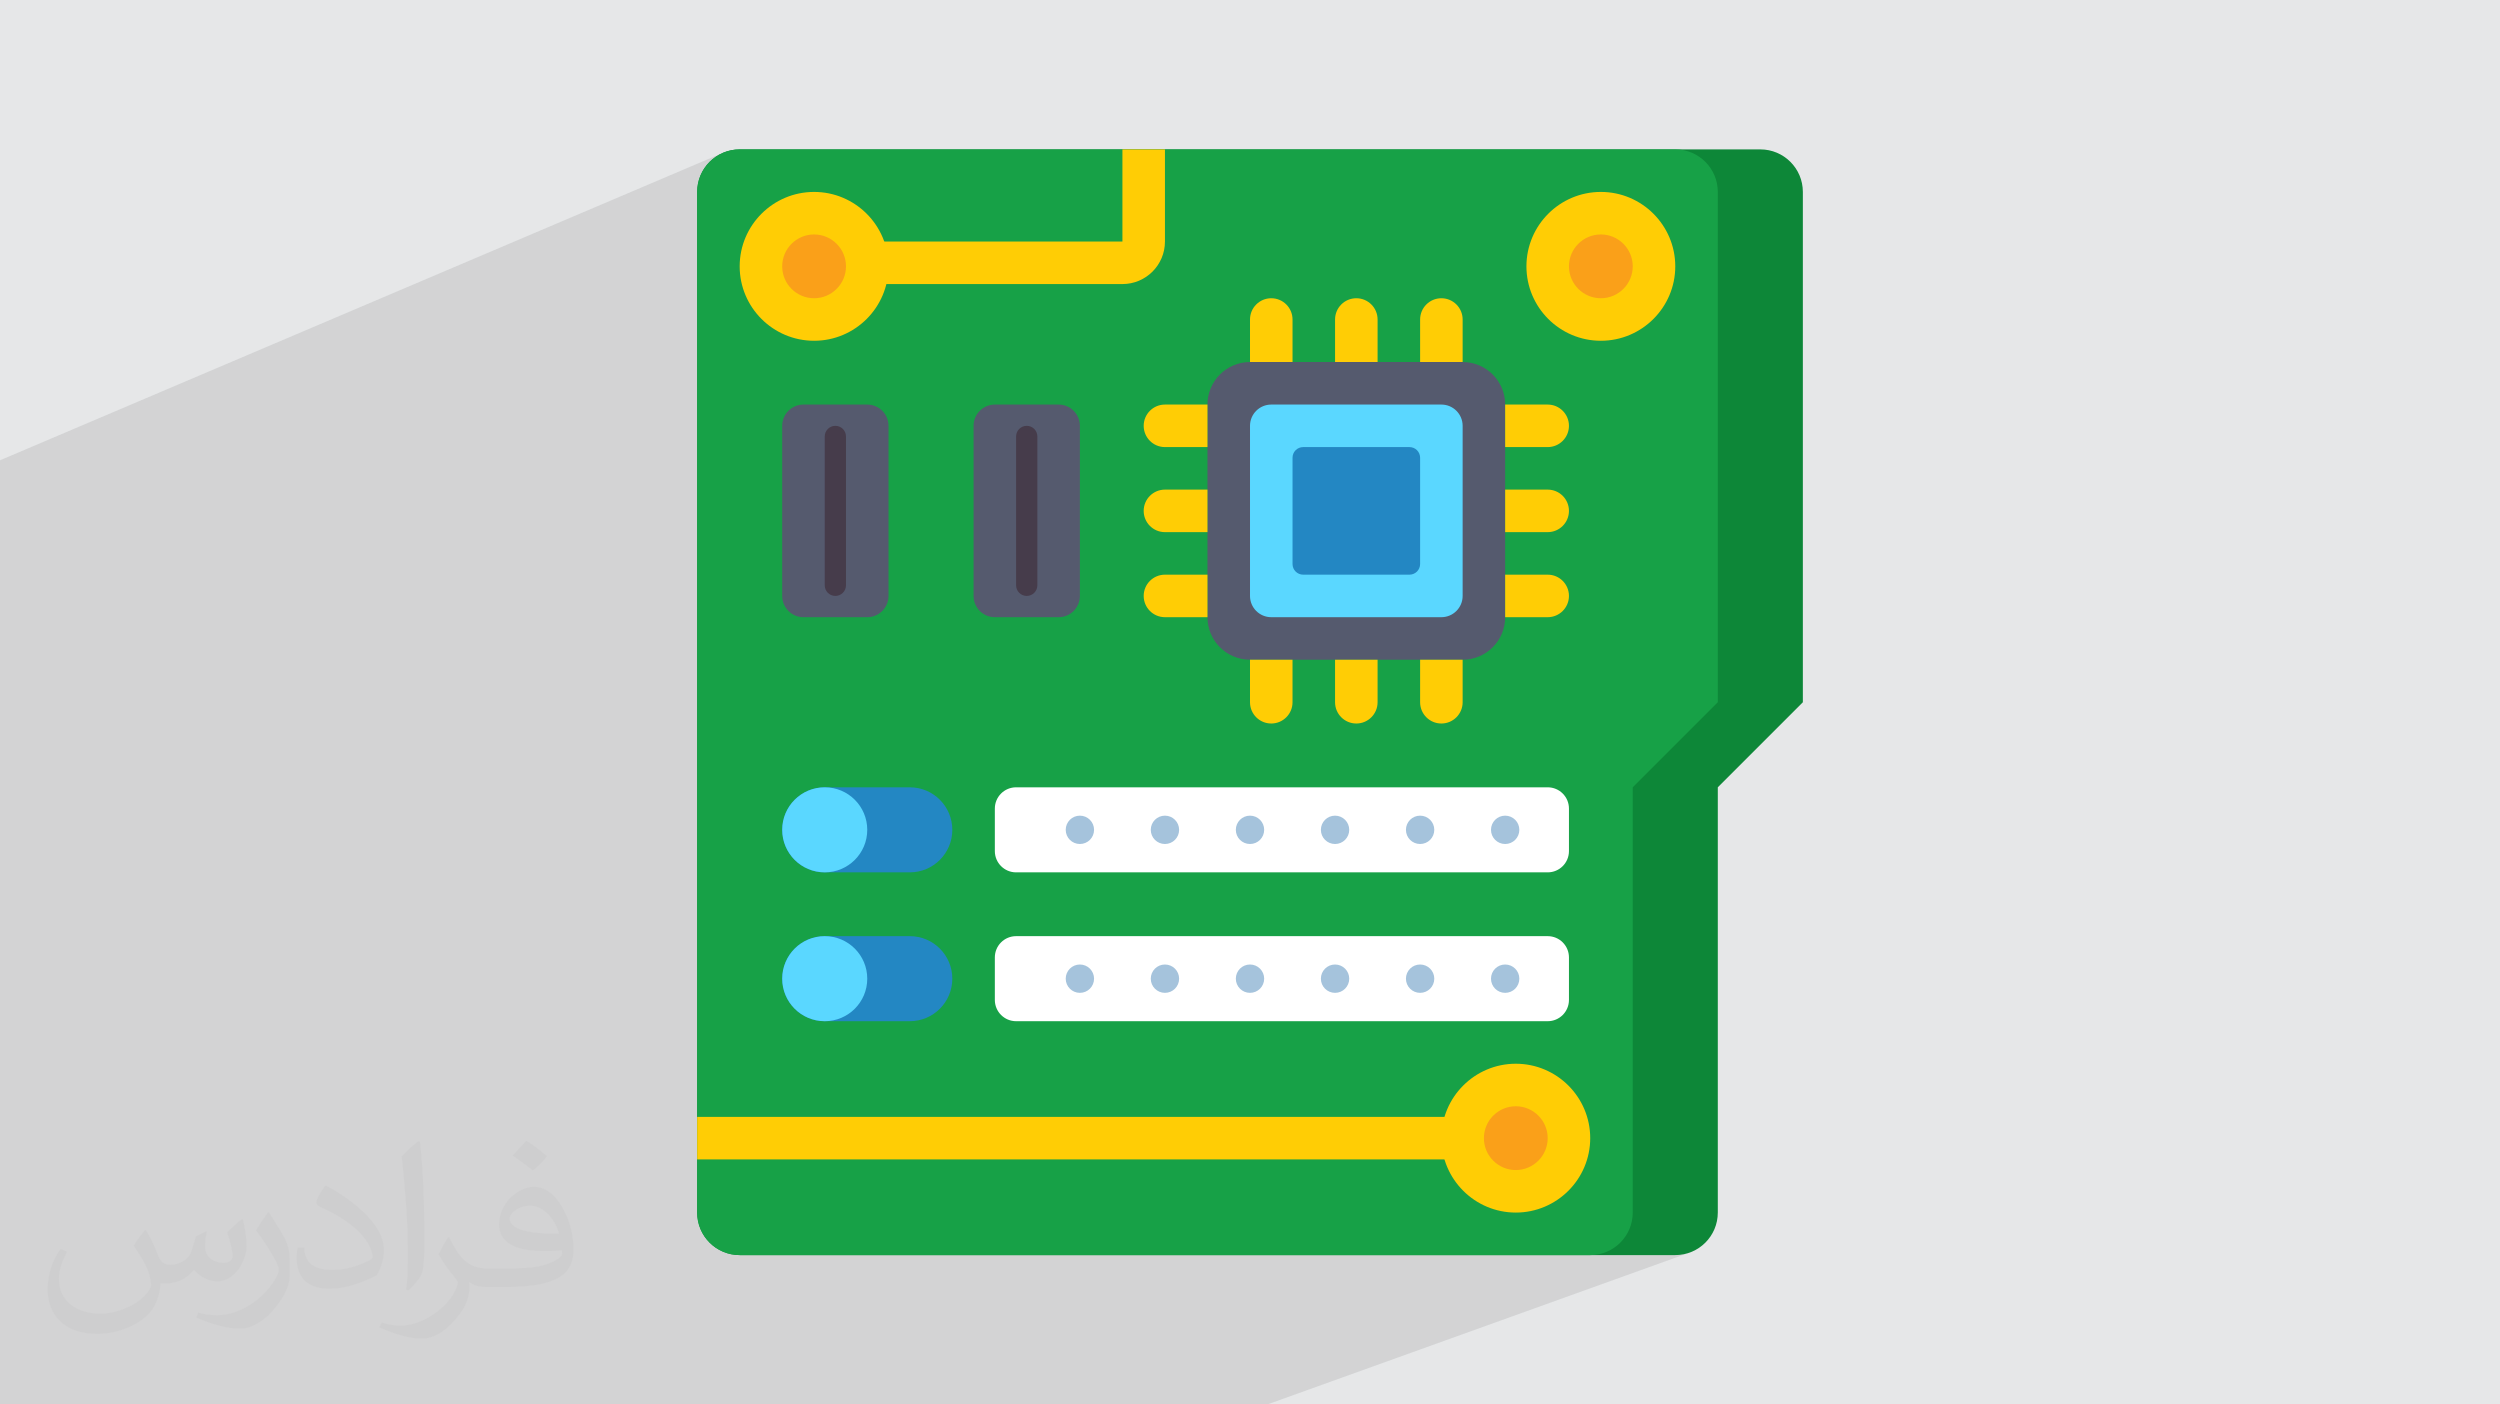 <?xml version="1.0" encoding="UTF-8"?>
<!DOCTYPE svg PUBLIC "-//W3C//DTD SVG 1.1//EN" "http://www.w3.org/Graphics/SVG/1.1/DTD/svg11.dtd">
<!-- Creator: CorelDRAW 2020 (64-Bit) -->
<svg xmlns="http://www.w3.org/2000/svg" xml:space="preserve" width="94.192mm" height="52.917mm" version="1.1" style="shape-rendering:geometricPrecision; text-rendering:geometricPrecision; image-rendering:optimizeQuality; fill-rule:evenodd; clip-rule:evenodd"
viewBox="0 0 9404.92 5283.66"
 xmlns:xlink="http://www.w3.org/1999/xlink"
 xmlns:xodm="http://www.corel.com/coreldraw/odm/2003"
 enable-background="new 0 0 512 512">
 <defs>
  <style type="text/css">
   <![CDATA[
    .fil0 {fill:#E6E7E8}
    .fil3 {fill:#0D8738;fill-rule:nonzero}
    .fil4 {fill:#17A147;fill-rule:nonzero}
    .fil9 {fill:#2387C3;fill-rule:nonzero}
    .fil12 {fill:#463C4B;fill-rule:nonzero}
    .fil7 {fill:#555A6E;fill-rule:nonzero}
    .fil8 {fill:#5AD7FF;fill-rule:nonzero}
    .fil11 {fill:#A5C3DC;fill-rule:nonzero}
    .fil6 {fill:#FAA019;fill-rule:nonzero}
    .fil5 {fill:#FFCD05;fill-rule:nonzero}
    .fil10 {fill:white;fill-rule:nonzero}
    .fil2 {fill:#373435;fill-opacity:0.031}
    .fil1 {fill:#2B2A29;fill-opacity:0.102}
   ]]>
  </style>
 </defs>
 <g id="Layer_x0020_1">
  <polygon class="fil0" points="-0,0 9404.92,0 9404.92,5283.66 -0,5283.66 "/>
  <polygon class="fil1" points="4740.11,5283.66 4425.92,5283.66 1283.98,5283.66 710.94,5283.66 196.93,5283.66 -0,5283.66 -0,5203.59 -0,1834.07 -0,1731.58 2720.34,574.59 2706.36,581.33 2693.17,589.34 2680.85,598.55 2669.5,608.88 2659.17,620.23 2649.96,632.55 2641.95,645.74 2635.21,659.72 2629.83,674.42 2625.88,689.76 2623.47,705.64 2622.64,722 2622.64,4201.7 2622.64,4361.69 2622.64,4561.67 2623.47,4578.03 2625.88,4593.92 2629.83,4609.25 2635.21,4623.95 2641.95,4637.93 2649.96,4651.12 2659.17,4663.44 2669.5,4674.79 2680.85,4685.12 2693.17,4694.33 2706.36,4702.34 2720.34,4709.08 2735.04,4714.46 2750.38,4718.41 2766.26,4720.82 2782.62,4721.65 5982.34,4721.65 6302.32,4721.65 6318.67,4720.82 6334.56,4718.41 6349.9,4714.46 4767.2,5283.66 "/>
  <path class="fil2" d="M548.54 4627.69c17.95,27.21 29.6,53.36 40.96,82.43 8.45,16.91 12.93,48.09 52.57,48.09 11.61,0 28.28,-3.42 43.06,-11.61 16.63,-8.73 29.32,-21.94 35.94,-42l15.85 -53.36 38.57 -19.02 2.64 2.64c-5.27,20.09 -6.59,39.36 -6.59,54.43 0,44.63 38.57,61.56 69.22,61.56 17.95,0 34.09,-8.73 34.09,-25.11 0,-21.13 -8.98,-57.06 -20.62,-89.29 17.95,-17.95 35.94,-35.94 56.53,-50.47l3.17 1.6c8.98,38.04 14,75.56 14,100.66 0,24.57 -10.83,51.79 -19.81,69.49 -18.49,34.87 -51.25,62.62 -90.87,62.62 -30.1,0 -63.65,-15.07 -86.66,-43.06l-1.32 0c-21.66,26.96 -55.22,51.25 -108.86,51.25l-16.63 0c-2.64,35.41 -10.29,60.49 -21.94,82.95 -31.95,62.34 -126.81,106.47 -216.1,106.47 -124.17,0 -186.51,-71.59 -186.51,-166.96 0,-58.91 19.27,-113.6 48.88,-152.42l24.29 10.04c-18.49,35.41 -30.91,68.68 -30.91,101.45 0,89.29 72.66,131.83 156.4,131.83 77.68,0 173.83,-49.41 191.28,-106.72 -6.59,-62.62 -30.1,-91.93 -66.04,-148.99 10.83,-19.02 24.83,-38.04 42.28,-58.38l3.17 0 0 0 0 0 -0.02 -0.09zm1432.13 -336.04c26.15,16.39 51.79,35.66 76.87,57.85 -14,19.81 -31.45,37.79 -53.11,53.64 -25.11,-20.34 -50.19,-37.79 -75.84,-56.27 17.42,-19.55 34.62,-38.29 52.04,-55.22l0 0 0 0 0 0 0 0 0 0 0.03 0zm13.47 244.11c-42.28,0 -76.87,27.75 -76.87,48.34 0,44.13 84.53,57.85 185.72,57.31 -12.68,-51.79 -57.06,-105.68 -108.86,-105.68l0.01 0.03zm-94.86 236.19c54.96,0 103.04,-1.6 139.74,-10.83 40.96,-10.29 75.56,-30.91 75.56,-45.17 0,-3.7 0,-8.19 -1.32,-11.89 -22.98,2.11 -49.41,2.11 -72.38,2.11 -74.49,0 -131.55,-16.91 -154.02,-58.66 -5.55,-11.61 -9.51,-24.57 -9.51,-39.36 0,-40.43 17.42,-79.79 48.09,-107 25.61,-22.45 53.89,-36.44 82.67,-36.44 52.04,0 93.51,41.75 122.57,107.54 15.85,35.94 26.68,77.4 26.68,129.72 0,34.87 -9.51,64.19 -31.17,85.85 -40.43,39.11 -114.92,53.89 -229.04,53.89l-51.79 0 0 0 -13.47 0c-28.28,0 -48.62,-5.02 -64.72,-17.42l-2.64 0c0.79,6.59 1.32,12.93 1.32,19.02 0,25.61 -8.45,58.38 -25.61,84.53 -50.72,75.3 -105.68,108.04 -153.24,108.04 -48.09,0 -107,-18.49 -160.11,-42.54l9.51 -18.49c17.17,7.13 40.96,11.89 73.7,11.89 85.85,0 198.66,-82.43 212.66,-163 -3.17,-6.59 -8.98,-15.32 -17.17,-24.57 -25.11,-29.85 -40.96,-54.68 -55.75,-80.83 12.68,-25.11 24.29,-45.17 35.13,-63.4l4.49 -0.53c36.72,74.77 69.99,117.55 144.23,117.55l11.61 0 0 0 53.89 0 0 0 0 0 0 0 0 0 0 0 0.09 0.01zm-371.98 79c6.34,-34.34 6.87,-72.91 6.87,-108.86l0 -53.36c0,-99.6 -12.68,-244.36 -22.98,-338.68 17.95,-19.27 43.06,-42 62.87,-57.31l5.81 1.6c13.47,118.62 16.63,256 16.63,383.06 0,33.3 -1.32,65.79 -4.49,89.55 -1.85,30.1 -19.27,52.83 -56.53,87.7l-8.19 -3.7zm-382.8 -157.19c1.85,46.77 24.83,83.49 105.15,83.49 49.93,0 92.19,-12.93 138.96,-35.13 8.45,-3.7 12.93,-8.73 12.93,-12.93 0,-29.32 -22.45,-68.15 -60.23,-103.55 -36.72,-33.3 -85.34,-62.62 -130.76,-82.18 -15.6,-6.59 -20.62,-13.47 -20.62,-20.09 0,-13.47 17.95,-41.75 32.77,-62.09l5.02 -0.53c52.04,27.21 110.17,67.64 153.24,112.53 39.11,41.47 63.4,83.49 63.4,129.19 0,33.81 -10.29,65.51 -26.96,95.11 -57.06,28.79 -117.83,50.72 -178.06,50.72 -73.17,0 -123.1,-34.34 -123.1,-114.92 0,-8.73 0,-22.19 3.17,-39.64l25.11 0 0 0 0 0 0 0 0 0 0 0 -0.02 0zm-132.37 -132.9l45.45 73.45c16.63,27.21 32.23,56.81 32.23,103.55l0 59.7c0,48.34 -30.91,100.13 -80.83,151.38 -39.11,34.62 -73.7,49.41 -105.68,49.41 -47.55,0 -101.98,-14.79 -164.85,-41.75l7.13 -18.49c19.81,5.27 42.79,9.77 71.06,9.77 90.36,-0.53 182.8,-66.57 225.08,-147.15 5.02,-9.26 6.87,-17.95 6.87,-24.04 0,-9.26 -5.02,-19.55 -8.98,-28.79 -22.98,-43.31 -48.62,-82.95 -76.87,-119.68 14.79,-23.25 29.6,-45.7 45.7,-67.9l3.7 0.53 0 0 0 0 0 0 0 0 0 0 -0.02 0.01z"/>
  <g id="_2452301419408">
   <g>
    <g>
     <path class="fil3" d="M6302.33 4721.65l-3519.69 0c-88.37,0 -159.99,-71.62 -159.99,-159.99l0 -3839.66c0,-88.37 71.62,-159.99 159.99,-159.99l3839.66 0c88.37,0 159.99,71.62 159.99,159.99l0 1919.82 -319.98 319.98 0 1599.86c0,88.37 -71.62,159.99 -159.98,159.99z"/>
    </g>
    <g>
     <path class="fil4" d="M5982.35 4721.65l-3199.72 0c-88.37,0 -159.99,-71.62 -159.99,-159.99l0 -3839.66c0,-88.37 71.62,-159.99 159.99,-159.99l3519.69 0c88.36,0 159.98,71.62 159.98,159.99l0 1919.82 -319.98 319.98 0 1599.86c0,88.37 -71.62,159.99 -159.98,159.99l0 0z"/>
    </g>
    <g>
     <path class="fil5" d="M4222.51 562.02l0 346.64 -959.92 0 0 159.99 959.92 0c88.37,0 159.99,-71.62 159.99,-159.99l0 -346.64 -159.99 0z"/>
    </g>
    <g>
     <circle class="fil6" cx="3062.61" cy="1001.98" r="199.98"/>
     <path class="fil5" d="M3062.6 1281.96c-154.38,0 -279.97,-125.6 -279.97,-279.98 0,-154.38 125.59,-279.98 279.97,-279.98 154.39,0 279.98,125.6 279.98,279.98 0,154.38 -125.59,279.98 -279.98,279.98zm0 -399.97c-66.16,0 -119.99,53.83 -119.99,119.99 0,66.17 53.83,120 119.99,120 66.17,0 120,-53.83 120,-120 0,-66.16 -53.83,-119.99 -120,-119.99z"/>
    </g>
    <g>
     <circle class="fil6" cx="6022.35" cy="1001.98" r="199.98"/>
     <path class="fil5" d="M6022.35 1281.96c-154.38,0 -279.98,-125.6 -279.98,-279.98 0,-154.38 125.6,-279.98 279.98,-279.98 154.38,0 279.98,125.6 279.98,279.98 0,154.38 -125.6,279.98 -279.98,279.98zm0 -399.97c-66.17,0 -119.99,53.83 -119.99,119.99 0,66.17 53.82,120 119.99,120 66.16,0 119.99,-53.83 119.99,-120 0,-66.16 -53.83,-119.99 -119.99,-119.99z"/>
    </g>
    <g>
     <polygon class="fil5" points="2622.65,4201.7 5502.4,4201.7 5502.4,4361.69 2622.65,4361.69 "/>
    </g>
    <g>
     <circle class="fil6" cx="5702.38" cy="4281.69" r="199.98"/>
     <path class="fil5" d="M5702.38 4561.66c-154.38,0 -279.98,-125.59 -279.98,-279.97 0,-154.39 125.6,-279.98 279.98,-279.98 154.38,0 279.98,125.59 279.98,279.98 0,154.38 -125.6,279.97 -279.98,279.97zm0 -399.96c-66.16,0 -119.99,53.83 -119.99,120 0,66.16 53.83,119.99 119.99,119.99 66.16,0 119.99,-53.83 119.99,-119.99 0,-66.17 -53.83,-120 -119.99,-120z"/>
    </g>
    <g>
     <g>
      <path class="fil7" d="M5502.4 2481.85l-799.93 0c-88.37,0 -159.99,-71.62 -159.99,-159.99l0 -799.93c0,-88.37 71.62,-159.99 159.99,-159.99l799.93 0c88.36,0 159.98,71.62 159.98,159.99l0 799.93c0,88.36 -71.62,159.98 -159.98,159.98l0 0.01z"/>
     </g>
     <g>
      <path class="fil8" d="M5422.4 2321.86l-639.94 0c-44.17,0 -79.99,-35.82 -79.99,-80l0 -639.94c0,-44.17 35.81,-79.99 79.99,-79.99l639.94 0c44.17,0 80,35.82 80,79.99l0 639.95c0,44.17 -35.82,79.99 -80,79.99l0 0z"/>
     </g>
     <g>
      <path class="fil5" d="M4782.46 1121.97c-44.17,0 -79.99,35.82 -79.99,79.99l0 159.99 159.98 0 0 -159.99c0,-44.17 -35.82,-79.99 -79.99,-79.99l0 0z"/>
     </g>
     <g>
      <path class="fil5" d="M5422.4 1121.97c-44.17,0 -79.99,35.82 -79.99,79.99l0 159.99 159.99 0 0 -159.99c0,-44.17 -35.82,-79.99 -80,-79.99z"/>
     </g>
     <g>
      <path class="fil5" d="M5102.43 1121.97c-44.17,0 -79.99,35.82 -79.99,79.99l0 159.99 159.99 0 0 -159.99c0,-44.17 -35.82,-79.99 -80,-79.99z"/>
     </g>
     <g>
      <path class="fil5" d="M4862.45 2481.85l-159.98 0 0 159.98c0,44.18 35.81,80 79.99,80 44.17,0 80,-35.82 80,-80l-0.01 -159.98z"/>
     </g>
     <g>
      <path class="fil5" d="M5502.4 2481.85l-159.99 0 0 159.98c0,44.18 35.82,80 79.99,80 44.17,0 80,-35.82 80,-80l0 -159.98z"/>
     </g>
     <g>
      <path class="fil5" d="M5182.42 2481.85l-159.99 0 0 159.98c0,44.18 35.82,80 80,80 44.17,0 79.99,-35.82 79.99,-80l0 -159.98z"/>
     </g>
     <g>
      <path class="fil5" d="M4302.51 2241.88c0,44.17 35.82,79.99 79.99,79.99l159.99 0 0 -159.99 -159.99 0c-44.17,0 -80,35.82 -80,80l0.01 0z"/>
     </g>
     <g>
      <path class="fil5" d="M4302.51 1601.92c0,44.17 35.82,80 79.99,80l159.99 0 0 -159.99 -159.99 0c-44.17,0 -80,35.82 -80,79.99l0.01 0z"/>
     </g>
     <g>
      <path class="fil5" d="M5662.38 2161.88l0 159.99 159.99 0c44.17,0 80,-35.82 80,-80 0,-44.17 -35.82,-79.99 -80,-79.99l-159.99 0z"/>
     </g>
     <g>
      <path class="fil5" d="M5662.38 1521.94l0 159.99 159.99 0c44.17,0 80,-35.82 80,-80 0,-44.17 -35.82,-79.99 -80,-79.99l-159.99 0z"/>
     </g>
     <g>
      <path class="fil5" d="M5662.38 1841.9l0 159.99 159.99 0c44.17,0 80,-35.82 80,-79.99 0,-44.17 -35.82,-80 -80,-80l-159.99 0z"/>
     </g>
     <g>
      <path class="fil5" d="M4542.48 1841.9l0 159.99 -159.99 0c-44.17,0 -80,-35.82 -80,-79.99 0,-44.17 35.82,-80 80,-80l159.99 0z"/>
     </g>
     <g>
      <path class="fil9" d="M5302.41 2161.88l-399.96 0c-22.09,0 -39.99,-17.91 -39.99,-40l0 -399.95c0,-22.1 17.9,-40 39.99,-40l399.96 0c22.09,0 40,17.9 40,39.99l0 399.96c0,22.09 -17.91,40 -40,40l0 0z"/>
     </g>
    </g>
    <g>
     <g>
      <path class="fil10" d="M3822.54 3281.78l1999.82 0c44.17,0 80,-35.82 80,-80l0 -159.99c0,-44.17 -35.82,-79.99 -80,-79.99l-1999.82 0c-44.17,0 -79.99,35.82 -79.99,80l0 159.98c0,44.18 35.82,80 79.99,80l0 0z"/>
     </g>
     <g>
      <circle class="fil11" cx="4062.52" cy="3121.79" r="53.32"/>
     </g>
     <g>
      <circle class="fil11" cx="4382.49" cy="3121.79" r="53.32"/>
     </g>
     <g>
      <circle class="fil11" cx="4702.47" cy="3121.79" r="53.32"/>
     </g>
     <g>
      <circle class="fil11" cx="5022.44" cy="3121.79" r="53.32"/>
     </g>
     <g>
      <circle class="fil11" cx="5342.41" cy="3121.79" r="53.32"/>
     </g>
     <g>
      <circle class="fil11" cx="5662.38" cy="3121.79" r="53.32"/>
     </g>
    </g>
    <g>
     <g>
      <path class="fil10" d="M3822.54 3841.73l1999.82 0c44.17,0 80,-35.82 80,-80l0 -159.99c0,-44.17 -35.82,-79.99 -80,-79.99l-1999.82 0c-44.17,0 -79.99,35.82 -79.99,79.99l0 159.99c0,44.17 35.82,80 79.99,80z"/>
     </g>
     <g>
      <circle class="fil11" cx="4062.52" cy="3681.75" r="53.32"/>
     </g>
     <g>
      <circle class="fil11" cx="4382.49" cy="3681.75" r="53.32"/>
     </g>
     <g>
      <circle class="fil11" cx="4702.47" cy="3681.75" r="53.32"/>
     </g>
     <g>
      <circle class="fil11" cx="5022.44" cy="3681.75" r="53.32"/>
     </g>
     <g>
      <circle class="fil11" cx="5342.41" cy="3681.75" r="53.32"/>
     </g>
     <g>
      <circle class="fil11" cx="5662.38" cy="3681.75" r="53.32"/>
     </g>
    </g>
    <g>
     <path class="fil7" d="M3262.59 2321.86l-239.98 0c-44.17,0 -80,-35.82 -80,-80l0 -639.94c0,-44.17 35.82,-79.99 80,-79.99l239.98 0c44.17,0 80,35.82 80,79.99l0 639.95c0,44.17 -35.82,79.99 -80,79.99l0 0z"/>
    </g>
    <g>
     <path class="fil12" d="M3142.6 2241.88c-22.09,0 -40,-17.91 -40,-40l0 -559.95c0,-22.09 17.91,-40 40,-40 22.09,0 40,17.91 40,40l0 559.95c0,22.09 -17.91,40 -40,40z"/>
    </g>
    <g>
     <path class="fil7" d="M3982.53 2321.86l-239.98 0c-44.18,0 -80,-35.82 -80,-80l0 -639.94c0,-44.17 35.82,-79.99 80,-79.99l239.98 0c44.17,0 79.99,35.82 79.99,79.99l0 639.95c0,44.17 -35.82,79.99 -79.99,79.99l0 0z"/>
    </g>
    <g>
     <path class="fil12" d="M3862.54 2241.88c-22.1,0 -40,-17.91 -40,-40l0 -559.95c0,-22.09 17.91,-40 40,-40 22.09,0 39.99,17.91 39.99,40l0 559.95c0,22.09 -17.9,40 -39.99,40z"/>
    </g>
    <g>
     <path class="fil9" d="M3422.58 3281.78l-319.98 0c-88.36,0 -159.98,-71.63 -159.98,-159.99 0,-88.37 71.62,-159.99 159.98,-159.99l319.98 0c88.36,0 159.99,71.62 159.99,159.99 0,88.36 -71.63,159.99 -159.99,159.99z"/>
    </g>
    <g>
     <circle class="fil8" cx="3102.61" cy="3121.79" r="159.98"/>
    </g>
    <g>
     <path class="fil9" d="M3422.58 3841.73l-319.98 0c-88.36,0 -159.98,-71.63 -159.98,-159.99 0,-88.37 71.62,-159.99 159.98,-159.99l319.98 0c88.36,0 159.99,71.62 159.99,159.99 0,88.36 -71.63,159.98 -159.99,159.98l0 0.01z"/>
    </g>
    <g>
     <circle class="fil8" cx="3102.61" cy="3681.75" r="159.98"/>
    </g>
   </g>
  </g>
 </g>
</svg>
